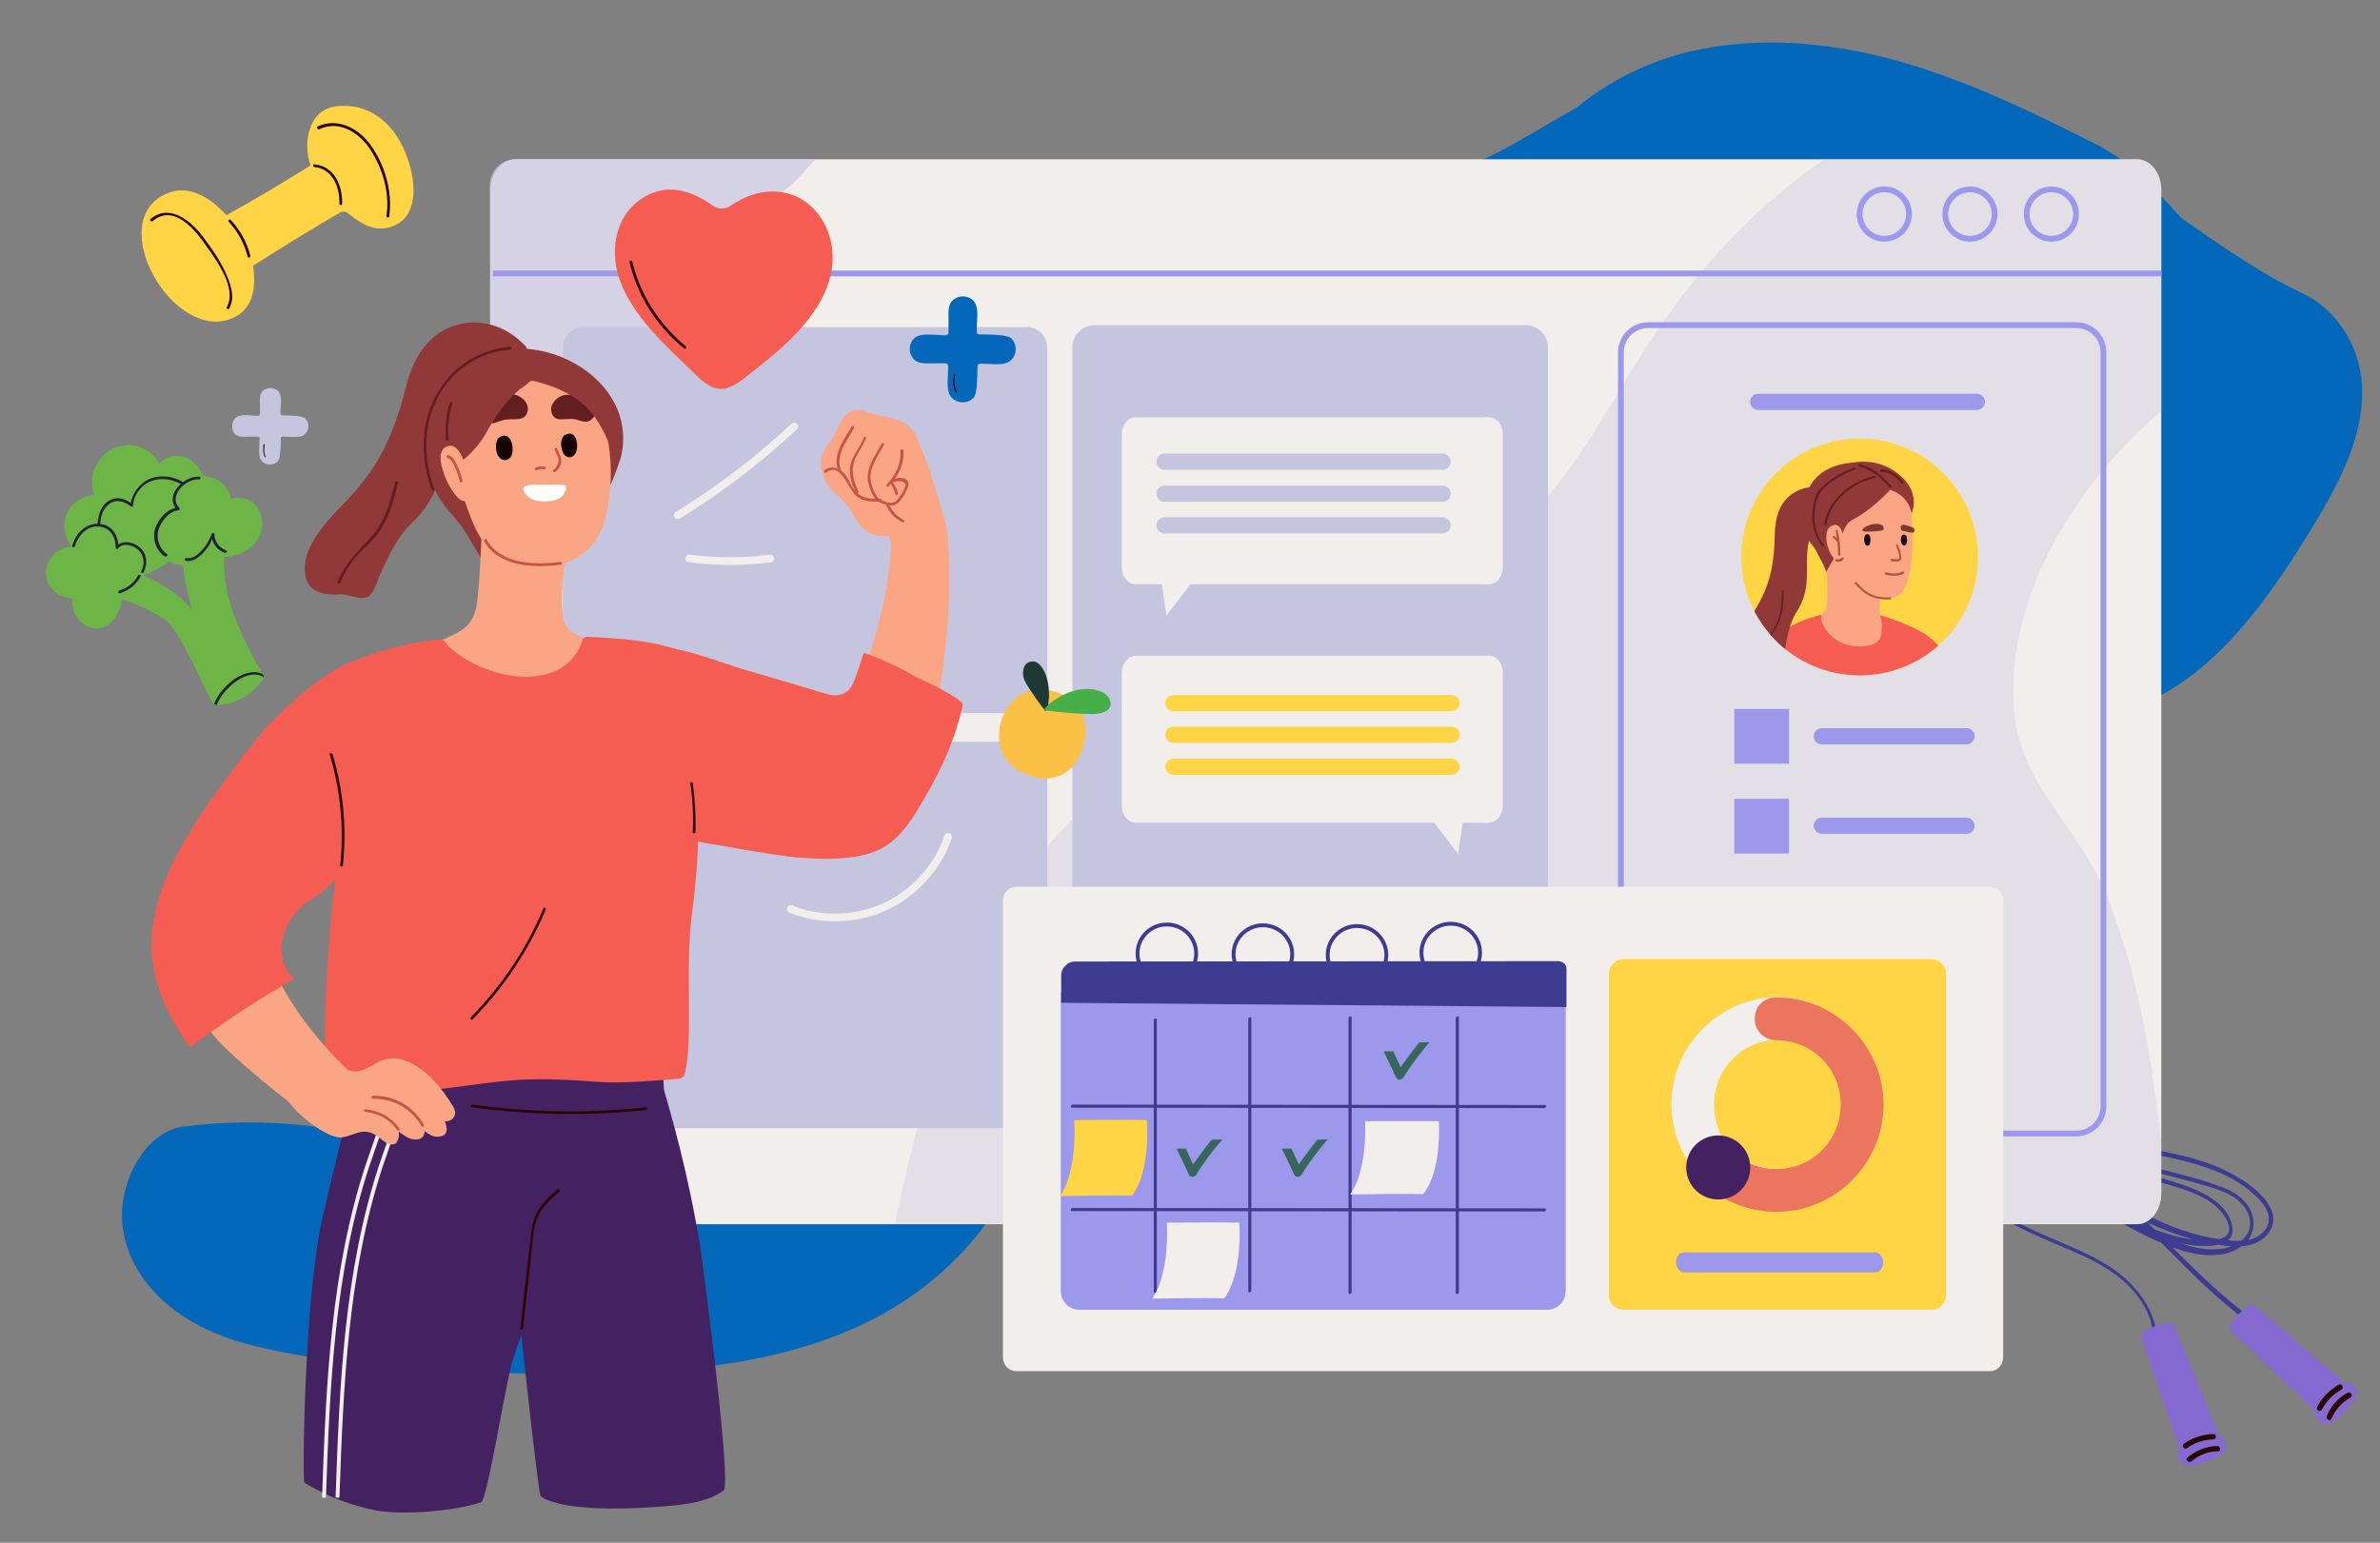 <?xml version="1.0" encoding="utf-8"?>
<!-- Generator: Adobe Illustrator 28.2.0, SVG Export Plug-In . SVG Version: 6.00 Build 0)  -->
<svg version="1.1" id="Layer_2" xmlns="http://www.w3.org/2000/svg" xmlns:xlink="http://www.w3.org/1999/xlink" x="0px" y="0px"
	 viewBox="0 0 617 400" style="enable-background:new 0 0 617 400;" xml:space="preserve">
<rect x="0" y="0" width="617" height="400" fill="#808080" stroke="none"/>
<style type="text/css">
	.st0{fill:none;stroke:#E5F4FF;stroke-width:3;stroke-miterlimit:10;}
	.st1{fill:#3E3C90;}
	.st2{fill:#856BD1;}
	.st3{fill:#2B0808;}
	.st4{fill:#0468BA;}
	.st5{fill:#F2EEEB;}
	.st6{opacity:0.68;}
	.st7{fill:#C6C5E0;}
	.st8{opacity:0.37;fill:#C6C5E0;}
	.st9{fill:none;stroke:#9C98EB;stroke-width:1.5;stroke-miterlimit:10;}
	.st10{fill:#9C98EB;}
	.st11{fill:#6295FF;}
	.st12{fill:#8393AA;}
	.st13{fill:#FFD546;}
	.st14{clip-path:url(#SVGID_00000029732237657375357540000005785843113484250498_);}
	.st15{fill:#F55C52;}
	.st16{fill:#D18F1D;}
	.st17{fill:#913939;}
	.st18{fill:#631F1F;}
	.st19{fill:#FAA684;}
	.st20{fill:#AD553E;}
	.st21{fill:#180921;}
	.st22{fill:#7D382D;}
	.st23{fill:#6DB547;}
	.st24{fill:#212333;}
	.st25{fill:#442161;}
	.st26{fill:none;stroke:#F2EEEB;stroke-miterlimit:10;}
	.st27{fill:#2B0303;}
	.st28{fill:#C45547;}
	.st29{fill:#170301;}
	.st30{fill:#FFFFFF;}
	.st31{fill:none;stroke:#3E3C90;stroke-miterlimit:10;}
	.st32{fill:#EB755E;}
	.st33{fill:#37665C;}
	.st34{fill:none;stroke:#F2EEEB;stroke-width:2;stroke-linecap:round;stroke-linejoin:round;stroke-miterlimit:10;}
	.st35{fill:#E5F4FF;}
	.st36{opacity:0.6;}
	.st37{fill:#005EB8;}
	.st38{fill:none;stroke:#FFFFFF;stroke-width:2;stroke-miterlimit:10;}
	.st39{fill:#38B0F9;}
	.st40{fill:none;stroke:#FFFFFF;stroke-width:2;stroke-linecap:round;stroke-linejoin:round;}
	.st41{fill:#38B0F9;stroke:#FFFFFF;stroke-width:2;stroke-linecap:round;stroke-linejoin:round;}
	.st42{fill:#FFB255;stroke:#FFFFFF;stroke-width:2;stroke-linecap:round;stroke-linejoin:round;}
	.st43{fill:#00CCDC;}
	.st44{fill:#4472C4;}
	.st45{fill:none;stroke:#FFFFFF;stroke-width:3;stroke-miterlimit:10;}
	.st46{fill:none;stroke:#FFB255;stroke-width:1.3;stroke-miterlimit:10;}
	.st47{fill:#FFB255;}
	.st48{fill:#FF978F;}
	.st49{fill:#8080FF;}
	.st50{fill:none;stroke:#1A8FFF;stroke-width:1.3;stroke-miterlimit:10;}
	.st51{fill:#1A8FFF;}
	.st52{fill:none;stroke:#FF8C80;stroke-width:1.3;stroke-miterlimit:10;}
	.st53{fill:#FF8C80;}
	.st54{fill:#C57BFF;}
	.st55{fill:none;stroke:#FFDE55;stroke-width:1.3;stroke-miterlimit:10;}
	.st56{fill:#3BDBA6;}
	.st57{fill:none;stroke:#8080FF;stroke-width:1.3;stroke-linecap:round;stroke-linejoin:round;stroke-miterlimit:10;}
	.st58{fill:none;stroke:#3BDBA6;stroke-width:1.3;stroke-miterlimit:10;}
	.st59{fill:none;stroke:#4472C4;stroke-width:1.3;stroke-miterlimit:10;}
	.st60{fill:#FFDE55;}
	.st61{fill:none;stroke:#C57BFF;stroke-width:1.3;stroke-miterlimit:10;}
	.st62{fill:#FAC146;}
	.st63{fill:#1E3833;}
	.st64{fill:#46AF49;}
</style>
<g>
	<g>
		<path class="st1" d="M559.2,346.8c-0.4-5.9-3.7-11.1-8-15.1c-5.4-4.9-12.3-7.6-19-10.5c-14-5.9-27.1-13.8-38.8-23.6
			c-2.8-2.3-5.6-4.7-8.1-7.3c-1.3-1.3-1.9-3.1-0.6-4.7c1.2-1.3,2.9-1.6,4.6-1.8c6.8-0.4,13.2,2.5,18.8,6c5.9,3.7,11.4,7.9,17.1,11.8
			c6.4,4.4,13,8.7,19.8,12.5c6.1,3.4,12.6,6.6,19.5,8.1c3.5,0.8,15.4,2.7,14.2-4.2c-1-5.9-7.8-9.1-12.8-10.8
			c-6.8-2.4-13.8-3.8-20.8-5.1c-7.2-1.4-14.4-2.5-21.5-4.2c-7-1.7-14.2-3.7-20.3-7.5c-1.6-0.9-3-2.1-4.3-3.3
			c-1.3-1.2-2.6-2.4-3.1-4.1c-1.5-4.6,5.8-2.5,7.9-1.8c7,2.1,13.1,6.6,18.4,11.5c5.5,5.1,10.4,10.7,16,15.7c5.7,5,12,9.2,18.9,12.4
			c5.8,2.7,12.5,5.5,19,4.4c2.8-0.5,5.6-1.9,7.1-4.3c1.4-2.3,1.3-5.1,0.1-7.4c-1.6-3-4.5-4.7-7.5-5.8c-3.4-1.3-6.9-2.3-10.4-3.2
			c-7.2-2-14.6-3.4-22-4.4c-14.8-2-30.7-1.4-44.1-9.1c-1.5-0.9-3.6-1.9-4.2-3.7c-0.8-2.1,0.9-3.1,2.7-3.5c3.3-0.8,6.8-1,10.2-0.6
			c6.9,0.8,13.1,4.1,18.4,8.5c5.5,4.4,10.2,9.8,15.4,14.7c5.2,4.9,11.1,9,17.7,11.8c3.2,1.4,6.6,2.5,10,3.4
			c3.3,0.8,6.8,1.5,10.2,1.6c2.9,0,5.9-0.7,7.9-2.9c2-2.2,2.3-4.9,0.8-7.5c-1.5-2.8-4.3-5-6.8-6.7c-3-1.9-6.2-3.5-9.5-4.6
			c-6.7-2.3-13.6-3.6-20.6-4.3c-7.1-0.7-14.1-0.7-21.2-0.4c-7,0.2-14.2,0.6-21.1-0.6c-3.1-0.5-6.7-1.1-9.3-2.9
			c-1.2-0.8-2.2-2.2-1.4-3.7c0.8-1.4,2.6-2.4,4-3c5.8-2.7,12.8-2.1,18.6,0.5c6.2,2.7,11,7.8,15.6,12.6c2.3,2.5,4.5,4.9,7,7.1
			c1.8,1.6,3.7,3.1,5.4,4.6c7.7,6.9,14.7,14.6,22.2,21.7c3.8,3.5,7.7,6.9,11.8,9.9c0.7,0.5,1.4-0.7,0.7-1.2
			c-9.1-6.5-16.9-14.8-24.8-22.6c-3.2-3.2-6.3-6.4-9.6-9.3c-2-1.7-4.2-3.5-6.1-5.4c-2.4-2.4-4.7-4.9-7-7.4
			c-4.5-4.7-9.5-9.3-15.7-11.8c-5.5-2.2-12-2.6-17.6-0.4c-2.4,0.9-5.8,2.6-6,5.5c-0.2,2.5,2.2,4.1,4.3,5c6.2,2.6,13.2,2.9,19.9,2.9
			c7.1,0,14.3-0.5,21.5-0.3c7.2,0.1,14.4,0.8,21.4,2.5c7,1.6,14.4,4,19.8,8.8c2.4,2.1,5.5,5.3,3.8,8.8c-1.7,3.2-5.4,3.8-8.7,3.6
			c-7.2-0.5-14.6-2.8-21.1-6c-6.7-3.3-12.3-7.9-17.5-13.1c-5-5-9.8-10.2-15.6-14.3c-5.4-3.9-11.6-6.4-18.3-6.8
			c-3.2-0.2-6.5,0.1-9.5,1c-1.2,0.4-2.4,1-2.9,2.3c-0.5,1.2-0.2,2.6,0.5,3.7c0.8,1.3,2.2,2.2,3.5,3.1c1.7,1,3.4,1.9,5.1,2.6
			c3.4,1.5,6.9,2.5,10.5,3.4c7.4,1.7,14.9,2.2,22.5,2.9c7.5,0.7,15,1.8,22.5,3.5c3.7,0.8,7.4,1.8,10.9,2.8c3.7,1.1,7.8,2,10.7,4.5
			c2.3,1.9,3.9,5.3,2.5,8.2c-1.6,3.1-5.2,4.3-8.3,4.4c-3.4,0.2-6.8-0.7-9.9-1.8c-3.6-1.3-7.2-2.9-10.7-4.8
			c-6.8-3.7-12.8-8.4-18.3-13.8c-10.1-9.9-20.1-22.4-35-24.7c-2.2-0.4-5.6-0.4-5.8,2.6c-0.3,3,2.5,5.6,4.6,7.3c5.4,4.5,12.3,7,19,9
			c14.1,4,28.8,5.2,42.9,9.2c5.9,1.7,13.8,3.9,16.3,10.2c1.7,4.4-3.7,4.6-6.6,4.5c-3.4-0.2-6.8-0.9-10-2c-7.1-2.3-13.8-6.1-20.2-10
			c-6.7-4.1-13.3-8.6-19.8-13c-5.4-3.8-10.6-7.9-16.5-10.8c-2.9-1.4-5.9-2.5-9.2-3.1c-2.9-0.5-6.3-0.7-9.1,0.4
			c-2.5,1.1-3.9,4-2.4,6.5c0.7,1.3,2,2.4,3.1,3.3c1.4,1.3,2.9,2.6,4.3,3.9c5.6,4.9,11.6,9.3,17.9,13.3c6.4,4.1,13.1,7.7,20.1,10.8
			c6.9,3.1,14.4,5.6,20.3,10.4c4.7,3.8,8.4,9,8.7,15.1C557.9,347.8,559.2,347.7,559.2,346.8L559.2,346.8z"/>
	</g>
	<path class="st2" d="M577.2,375.4c-0.2-1.5-0.7-3.3-1.7-2.8l-11.7-28.6c-0.3-0.8-1.3-1.3-2.1-0.9c-2,0.3-3.8,0.9-5.5,2l-0.1,0
		c-0.8,0.3-1.3,1.3-0.9,2.1l10,28.8c-0.2,0.1-0.2,0-0.3,0.2c-0.5,0.4-0.7,1.2,0.2,2.4c1,2.1,3.9,1.3,5.5,0.8
		C572.7,378.8,577.4,376.9,577.2,375.4z"/>
	<g>
		<path class="st3" d="M573.8,371.8c-2.8,0.1-5.3,0.9-7.6,2.5c-0.7,0.5,0,1.7,0.7,1.2c2.1-1.5,4.4-2.2,6.9-2.3
			C574.7,373.1,574.7,371.8,573.8,371.8L573.8,371.8z"/>
	</g>
	<g>
		<path class="st3" d="M574.9,374.9c-2.9,0.1-5.6,1.1-7.8,3c-0.7,0.6,0.3,1.5,1,1c1.9-1.6,4.3-2.6,6.8-2.6
			C575.8,376.4,575.8,375,574.9,374.9L574.9,374.9z"/>
	</g>
	<path class="st2" d="M611,360.5c-0.8-1.3-2.2-2.6-2.8-1.7l-23.5-20.1c-0.6-0.6-1.7-0.6-2.2,0.1c-1.6,1.2-2.9,2.6-4,4.3l0,0
		c-0.6,0.6-0.6,1.7,0.1,2.2l22,21c-0.1,0.2-0.2,0.1-0.2,0.3c-0.3,0.7,0,1.5,1.2,2.1c1.8,1.4,4-0.6,5.3-1.9
		C608.4,365.5,611.8,361.6,611,360.5z"/>
	<g>
		<path class="st3" d="M606.3,359c-2.4,1.4-4.3,3.3-5.6,5.8c-0.4,0.8,0.8,1.4,1.2,0.7c1.2-2.2,2.9-4,5.1-5.2
			C607.8,359.8,607.1,358.6,606.3,359L606.3,359z"/>
	</g>
	<g>
		<path class="st3" d="M608.6,361.1c-2.5,1.3-4.4,3.5-5.4,6.1c-0.3,0.8,0.9,1.4,1.2,0.7c1-2.4,2.7-4.3,5-5.6
			C610.1,361.9,609.4,360.7,608.6,361.1L608.6,361.1z"/>
	</g>
</g>
<path class="st4" d="M299.8,152.9c-27,9.4-46.2,37.9-44.7,66.6c1.2,22.3,13.5,43.2,12.4,65.4c-1.2,26.1-21.5,48.4-45.2,59.1
	s-50.6,12.2-76.7,12.2c-22.5-0.1-45.1-1-67.3-4.7c-10.2-1.8-20.6-3.9-29.5-9.4c-9-5.4-16.1-14.3-17.1-24.7
	c-1-10.3,5.5-23.9,15.8-25.3c21.2-2.7,43-0.3,63.1,6.9c14,5.2,27.1,12.4,41,18.2c13.8,5.7,6.1-9.6,20.9-11.7
	c23-3.1,31-5.7,35.2-28.4c1.9-10.5,35.1-18.3,34.1-28.9c-1-10.7-2-21.6,0.5-31.9c2.5-10.4,8.8-20.4,18.6-24.7"/>
<path class="st4" d="M543.9,185.6c-18.4,2.3-37.4-6.9-54.9-1.1c-26,8.6-32.3,43.7-54.4,60c-5.1,3.6-10.6,6.2-16.5,8.2l-140.3-99
	c-2.9-2-4.7-5.1-5-8.6c0-0.1,0-0.1,0-0.1c-0.2-6,3-11.5,6.2-16.5c12.2-19.6,24.5-39.4,36.6-59.1c5.4-8.9,14.1-15,24.3-17.1l0,0
	c11.4-2.4,22.9-3.4,34-6.8c13.6-4.1,25.2-12.5,37.6-19.1c6.4-3.4,13.1-6.4,20.1-8.3c6.6-1.8,13.4-2.5,20.2-2.4
	c6.7,0,13.5,0.8,20.1,1.8c7.2,1,14.6,2.4,21.7,4.4c6.9,1.9,13.8,4.5,20.3,7.9c5.6,2.9,10.7,6.4,16,9.8c10.5,6.9,21.7,14,34.3,16.3
	c0.1,0.1,0.3,0.1,0.5,0.1c10.5,7.2,20.7,14.6,32.1,20c9.8,4.6,15.7,15.2,15.6,25.9c-0.1,12.9-6.8,24.7-13.4,35.6
	C585.8,159.1,568.7,182.4,543.9,185.6z"/>
<path class="st4" d="M577.9,75.1c-21.1,10.2-43.1,19.6-66.5,21.4c-16.4,1.2-32.9-1.3-49.2-3.9c-16.5-2.6-33.1-5.2-49-10.4
	c-9.1-3-18.8-7.8-21.9-16.9c-2.3-6.8,0-14.3,3.5-20.7c8.9-16,25.4-26.9,43.1-31.2c17.7-4.2,36.5-2.5,54.1,2.4
	c17.5,4.9,34.1,12.9,50.4,21.1c9.1,4.6,13.7,9.2,22.8,19.3c4.4,5.1,6.1,13.2,12.5,15.3"/>
<path class="st4" d="M307.8,97.3C311,93,316,79,322.4,80c11,1.8,13.6,30.8,18.1,38.7c5.8,10.4,16.4,17.5,27.7,21.1
	s23.4,3.8,35.3,3.1s24.5-2.3,35,3.3c8.1,4.2,13.5,12.1,18.7,19.6c4.7,7,9.6,14.7,9.5,23.2c-0.1,7.2-3.7,13.8-8.1,19.6
	c-13.5,18-34.3,30.5-56.5,34c-34.9,5.5-81-22.7-114.3-10.9c-21.7,7.7-38,20.8-40.9,65c-0.5,6.1-17-7.4-23-6.4
	c-6,1-12.7-0.6-16.5-5.3c-4.4-5.3-7.9,7.8-4.8,1.5c3.1-6.3-0.2-27.2,6.4-41.5c6-13.1,14.4-26.7,19.1-40.3
	c8.2-24.2,21.4-45.2,37.6-65c6.5-8,15.3-14.1,23.1-21C295.6,112.3,302.1,105.1,307.8,97.3z"/>
<path class="st5" d="M127.1,49.3v260.1c0,4.6,2.9,8,6.3,8H554c3.6,0,6.3-3.7,6.3-8V49.3c0-4.6-2.9-8-6.3-8H133.5
	C130.1,41.3,127.1,45,127.1,49.3z"/>
<g class="st6">
	<g>
		<g>
			<path class="st7" d="M153.2,97.2c3.9-2.4,7.5-5,10.9-8.2c3.1-3,5.7-6.4,7.9-10c4.1-6.7,5.1-14.6,11.8-19
				c4.4-2.9,9.6-3.7,15.3-7.3c6.2-3.9,10.6-9.7,12.2-11.3h-78.3c-3.1,0-6,3.1-6,6.3v75.9C132.4,115.9,145.8,101.8,153.2,97.2z"/>
		</g>
	</g>
</g>
<path class="st8" d="M559.3,288c-2.5-19.4-6.2-39-13.7-57.1c-6.6-15.8-21.3-27.4-23.3-45c-3.3-29.5,15.3-60,38-79.3V49.3
	c0-4.6-2.9-8-6.3-8h-80.9c-20.3,13.6-36.5,32.5-49.3,53.4c-6.8,11.1-12.9,22.3-21.2,32.3c-8.4,10.2-18.1,19.2-28.6,27.3
	c-20.1,15.6-53.5,26.2-74.4,40.5c-20,13.8-37.1,31.5-46.8,53.8c-9.5,22-16,45-20.7,68.6H554c3.6,0,6.3-3.7,6.3-8v-12.7
	C560,293.8,559.6,290.9,559.3,288z"/>
<g>
	<path class="st7" d="M395.5,293.8l-111.7-1.1c-3.2,0-5.8-2.6-5.8-5.8V90.1c0-3.2,2.6-5.8,5.8-5.8h111.7c3.2,0,5.8,2.6,5.8,5.8v198
		C401.3,291.2,398.7,293.8,395.5,293.8z"/>
	<g>
		<g>
			<path class="st9" d="M538.2,84.3H427.3c-3.9,0-7.1,3.1-7.1,7.1v195.4c0,3.9,3.1,7.1,7.1,7.1h110.9c3.9,0,7.1-3.1,7.1-7.1V91.4
				C545.3,87.4,542.2,84.3,538.2,84.3z"/>
		</g>
	</g>
	<g>
		<g>
			<rect x="449.6" y="183.8" class="st10" width="14.2" height="14.2"/>
			<path class="st10" d="M509.8,193h-37.5c-1.1,0-2.1-0.9-2.1-2.1c0-1.1,0.9-2.1,2.1-2.1h37.5c1.1,0,2.1,0.9,2.1,2.1
				C511.9,192,510.9,193,509.8,193z"/>
			<rect x="449.6" y="207.1" class="st10" width="14.2" height="14.2"/>
			<path class="st10" d="M509.8,216.2h-37.5c-1.1,0-2.1-0.9-2.1-2.1c0-1.1,0.9-2.1,2.1-2.1h37.5c1.1,0,2.1,0.9,2.1,2.1
				C511.9,215.3,510.9,216.2,509.8,216.2z"/>
			<rect x="449.6" y="233" class="st11" width="17.1" height="17.1"/>
			<path class="st12" d="M512.5,243.6H475c-1.1,0-2.1-0.9-2.1-2.1s0.9-2.1,2.1-2.1h37.5c1.1,0,2.1,0.9,2.1,2.1
				S513.6,243.6,512.5,243.6z"/>
			<path class="st10" d="M512.5,106.3h-56.7c-1.1,0-2.1-0.9-2.1-2.1s0.9-2.1,2.1-2.1h56.7c1.1,0,2.1,0.9,2.1,2.1
				S513.6,106.3,512.5,106.3z"/>
		</g>
		<path class="st13" d="M482.1,175.1L482.1,175.1c-17,0-30.7-13.8-30.7-30.7l0,0c0-17,13.8-30.7,30.7-30.7l0,0
			c17,0,30.7,13.8,30.7,30.7l0,0C512.8,161.4,499.1,175.1,482.1,175.1z"/>
		<g>
			<defs>
				<path id="SVGID_1_" d="M482.1,175.1L482.1,175.1c-17,0-30.7-13.8-30.7-30.7l0,0c0-17,13.8-30.7,30.7-30.7l0,0
					c17,0,30.7,13.8,30.7,30.7l0,0C512.8,161.4,499.1,175.1,482.1,175.1z"/>
			</defs>
			<clipPath id="SVGID_00000157304439189085969510000006569226381643904935_">
				<use xlink:href="#SVGID_1_"  style="overflow:visible;"/>
			</clipPath>
			<g style="clip-path:url(#SVGID_00000157304439189085969510000006569226381643904935_);">
				<g>
					<path class="st15" d="M510.6,177.3c-0.2-0.5-7.3-10.3-11.7-13c-4.5-2.7-11.4-4.9-13.9-5.5c-2.5-0.5-9.5-1-17.1,1.9
						c-7.7,3-12.5,8.1-11.9,8.8c0.5,0.7,12.2,37.7,13.1,42.5c0.8,4.8,17.3,15,18,14.6c0.7-0.4,24.5-4,28.2-8.4
						c1.8-2.1-8.2-15.8-8.3-19.4C506.6,195.2,512.6,182.3,510.6,177.3z"/>
					<path class="st13" d="M523,196.9c0,0-9.7,9.6-15.8,9.9c-6.1,0.3-6.6-18.6-5.1-21.6c1.5-3,5.8-11.6,5.8-11.6
						S524.7,195.3,523,196.9z"/>
					<g>
						<path class="st16" d="M486.4,194.4c0.3,1.4,0.2,2.9,0.1,4.3c-0.2,1.4-0.4,2.8-0.7,4.2c-0.3,1.2-0.7,2.4-1.4,3.4
							c-0.6,0.8-1.5,1.4-2.3,2c-0.9,0.7-1.9,1.4-2.4,2.5c-0.2,0.3-0.7,0-0.5-0.3c0.5-0.9,1.3-1.5,2-2.2c0.8-0.7,1.7-1.3,2.4-2
							c0.8-0.8,1.2-1.9,1.5-3c0.3-1.3,0.6-2.6,0.8-4c0.2-1.6,0.3-3.2,0.1-4.8C485.7,194.2,486.3,194,486.4,194.4L486.4,194.4z"/>
					</g>
					<g>
						<path class="st16" d="M477.9,198.4c-0.4,1.9-0.8,3.9-1.2,5.8c-0.1,0.4-0.7,0.2-0.6-0.2c0.4-1.9,0.8-3.9,1.2-5.8
							C477.4,197.9,478,198,477.9,198.4L477.9,198.4z"/>
					</g>
					<g>
						<path class="st16" d="M503.9,181.2c0.4,1.3,0.7,2.6,0.9,4c0.2,1.4,0.4,2.9,0.5,4.3c0.2,2.2,0.4,4.4,0.6,6.6
							c0.2,1.8,0.4,3.5,0.5,5.3c0,1.8,0,3.6,0.3,5.4c0,0.2,0.1,0.3,0.1,0.5c0,0.1,0.1,0.3,0.1,0.4c0,0.1,0.1,0.1,0.1,0.2
							c0,0,0,0.1,0.1,0.1c0,0,0.1,0.1,0,0c0,0,0.1,0.1,0.1,0.1c0,0,0,0,0,0c0,0,0,0,0.1,0c0.1,0,0.1,0,0.2,0c0,0,0.1,0,0,0
							c0,0,0.1,0,0.1,0c0,0,0.1,0,0.1,0c0.1,0,0,0,0.1,0c0.3-0.2,0.6-0.4,0.8-0.7c0.2-0.2,0.3-0.4,0.5-0.6c0.2-0.3,0.8,0,0.5,0.3
							c-0.5,0.6-1.1,1.5-1.9,1.6c-0.6,0.1-1-0.3-1.3-0.8c-0.3-0.7-0.4-1.6-0.5-2.4c-0.1-1-0.1-1.9-0.1-2.9c0-0.9,0-1.7-0.1-2.6
							c0-0.8-0.2-1.7-0.3-2.5c-0.3-2.3-0.5-4.6-0.7-6.9c-0.2-2.8-0.5-5.7-1.3-8.4c-0.1-0.3-0.2-0.6-0.3-0.9
							C503.2,181,503.8,180.8,503.9,181.2L503.9,181.2z"/>
					</g>
					<g>
						<path class="st16" d="M508.1,185.5c-0.4,2.9-1.2,5.8-2.2,8.6c-0.1,0.4-0.7,0.2-0.6-0.2c1-2.8,1.8-5.7,2.2-8.6
							C507.6,184.9,508.1,185.1,508.1,185.5L508.1,185.5z"/>
					</g>
					<g>
						<path class="st16" d="M521.2,194.1c-0.8,1.4-2.2,2.5-3.4,3.5c-1.2,1.1-2.5,2.2-3.8,3.2c-1.5,1.1-3,2.4-4.5,3.5
							c-0.7,0.5-1.4,1.1-2.2,1.6c-0.3,0.2-0.6-0.3-0.3-0.5c0.6-0.4,1.2-0.9,1.8-1.3c0.9-0.7,1.7-1.3,2.6-2c1.8-1.4,3.7-2.8,5.4-4.3
							c0.7-0.6,1.5-1.3,2.2-1.9c0.7-0.6,1.3-1.2,1.8-2C520.8,193.5,521.4,193.8,521.2,194.1L521.2,194.1z"/>
					</g>
					<g>
						<path class="st16" d="M506.2,198.1c-0.5,0.9-1.2,1.7-2.1,2.2c-0.9,0.6-1.9,0.9-2.8,1.3c-0.4,0.2-0.7-0.4-0.3-0.5
							c0.9-0.4,1.9-0.8,2.7-1.3c0.8-0.5,1.5-1.2,2-2C505.8,197.5,506.4,197.8,506.2,198.1L506.2,198.1z"/>
					</g>
				</g>
				<g>
					<path class="st17" d="M452.1,170.6c1.1,2,3.7,1.8,5.5,1.2c1.2-0.4,3.6,0.2,4.4-0.8c0.7-0.8,0.8-3.1,1-4.2
						c0.6-2.8,1.2-5.8,2.8-8.2c1.4-2.2,2.2-4.5,2.5-7.1c0.4-3.9-0.3-7.9,0.8-11.8c1.1-4.2,3.9-7.4,7.6-9.6c0.6-0.4,0.5-1.1,0-1.4
						c-0.1-0.1-0.1-0.3-0.3-0.4c-3.6-2.4-8.1-2.8-11.7-0.3c-3.6,2.5-4.5,6.5-4.6,10.6c-0.1,6.9-1,12.4-4.5,18.5
						c-2,3.5-5.7,9-3.6,13.2C452,170.4,452.1,170.5,452.1,170.6z"/>
					<g>
						<path class="st18" d="M462.4,153.2c0,2.8-0.1,5.7-1.3,8.3c-0.5,1.2-1.3,2.2-1.9,3.3c-1,1.6-1.6,3.3-1.8,5.2
							c0,0.3-0.5,0.3-0.4,0c0.4-2.9,1.7-5,3.1-7.4c1.7-2.9,1.8-6.1,1.9-9.4C462,152.9,462.4,152.9,462.4,153.2L462.4,153.2z"/>
					</g>
					<path class="st19" d="M473.5,157.3c-0.1,1.5-1,1.1-1.4,2.4c2.1,0,4.2,0,6.3,0c2.9,0,5.8,0.1,8.8,0c0,0,0.1,0,0.1,0
						c0-2.3-0.2-11.5,0-12l-15.4-3.7C471.9,143.9,474.5,146.4,473.5,157.3z"/>
					<g>
						<g>
							<path class="st19" d="M495.5,132.6c0.1,1.1,1.8,20.3-4.2,22.2c-6,2-12.4-2.9-16.2-12.2c-3.8-9.3,2.1-18.3,5.5-19.1
								C488,121.7,494.5,124.4,495.5,132.6z"/>
							<g>
								<path class="st20" d="M492,141.3c0.3,0.7,0.6,1.4,0.7,2.1c0.1,0.6,0.4,1.3,0,1.8c-0.5,0.6-1.6,0.4-2.3,0.3
									c-0.2,0-0.3-0.1-0.3-0.3c0-0.2,0.1-0.3,0.3-0.3c0.3,0,0.7,0.1,1,0.1c0.3,0,0.7,0,0.9-0.2c0.1-0.1,0.1-0.3,0.1-0.5
									c0-0.3-0.1-0.6-0.2-0.9c-0.2-0.6-0.4-1.2-0.6-1.8c-0.1-0.2,0-0.3,0.1-0.4C491.7,141.1,492,141.2,492,141.3L492,141.3z"/>
							</g>
							<g>
								<path class="st20" d="M489,148.4c1.4,0.3,2.9,0.5,4.2-0.2c0.3-0.2,0.7,0.3,0.3,0.5c-1.4,0.8-3.2,0.6-4.7,0.3
									C488.5,148.9,488.6,148.3,489,148.4L489,148.4z"/>
							</g>
							<g>
								<path class="st20" d="M490,155.4c-1.4,0.1-2.9,0-4.3-0.5c-0.7-0.2-1.4-0.6-2-1c-0.6-0.4-1.2-0.9-1.7-1.4
									c-0.4-0.4-0.7-0.8-1.1-1.1c-0.3-0.3,0.2-0.7,0.4-0.4c0.8,0.8,1.5,1.6,2.4,2.3c1.1,0.8,2.5,1.3,3.8,1.5
									c0.8,0.1,1.6,0.1,2.5,0.1C490.4,154.8,490.4,155.4,490,155.4L490,155.4z"/>
							</g>
							<path class="st21" d="M492.8,139.7c0-0.3,0.1-0.6,0.3-0.9c0.1-0.1,0.3-0.2,0.5-0.2c0.7,0,0.8,0.9,0.8,1.6
								c0,0.4-0.2,1.2-0.7,1.2c-0.1,0-0.3,0-0.4-0.1c-0.4-0.3-0.5-0.8-0.5-1.2C492.8,140.1,492.8,139.9,492.8,139.7z"/>
							<path class="st21" d="M483.3,139.6c0-0.3,0.1-0.7,0.3-0.9c0.1-0.1,0.3-0.2,0.5-0.2c0.8,0,0.8,1,0.8,1.7
								c0,0.4-0.2,1.3-0.7,1.3c-0.1,0-0.3,0-0.4-0.1c-0.4-0.3-0.5-0.8-0.5-1.3C483.3,140,483.3,139.8,483.3,139.6z"/>
							<path class="st22" d="M495.8,138.1c-1,0-1.3-0.3-2.2-0.4c-0.2,0-0.3,0-0.5-0.1c-0.4-0.3-0.5-1-0.2-1.3
								c0.1-0.1,0.2-0.1,0.3-0.2c0.4-0.1,0.9,0,2.2,0.5c0.6,0.2,0.8,0.3,0.9,0.6c0.1,0.2,0.1,0.6-0.1,0.7
								C496.1,138.1,496,138.1,495.8,138.1z"/>
							<path class="st22" d="M487.6,137.6c-0.9,0.1-1.8,0.2-2.2,0.2c-0.8,0-1.2,0.1-2,0c-0.4-0.1-0.6-0.1-0.6-0.3
								c-0.1-0.4,0.9-0.9,1-1c1.6-0.9,3.9-0.9,4.4,0c0.1,0.2,0.2,0.5,0.1,0.8C488,137.5,487.7,137.6,487.6,137.6z"/>
						</g>
						<g>
							<path class="st17" d="M469.7,141.2c1.3,1.5,1.6,2.8,2.7,4.6c0.5,0.8,0.8,2.2,1.1,2.4c0.8-1.7,2.5-3.8,3.3-6.7
								c0,0,0-0.1,0.1-0.1c0.3-1.8,0.8-3.6,1.6-4.9c1.2-2.1,2.2-1.4,6.8-5.1c2.1-1.7,3.7-3.3,4.7-4.4c0.7,0.2,2.2,0.8,3.5,2.1
								c1.5,1.5,1.9,3.2,2.1,4c0.3-0.8,0.7-2.1,0.5-3.6c-0.3-3.9-3.5-6.3-4.6-7.1c-4.1-3-8.8-2.9-10.9-2.5c-1,0.2-9.3,0.1-12.3,8.1
								c-3,7.9,1,12.7,1,12.7"/>
							<g>
								<path class="st18" d="M489.9,126.4c-1.1-1.2-2.3-2.4-3.6-3.4c-1.3-1-2.8-1.6-4.3-2.1c-0.4-0.1-0.2-0.7,0.2-0.6
									c1.6,0.5,3.1,1.1,4.4,2.2c1.3,1,2.5,2.3,3.7,3.5C490.6,126.2,490.2,126.6,489.9,126.4L489.9,126.4z"/>
							</g>
							<g>
								<path class="st18" d="M486.1,123.9c-4.7,1-9.2,4.1-11.4,8.4c-0.6,1.2-1,2.4-1.2,3.8c0,0.2-0.1,0.3-0.3,0.3
									c-0.1,0-0.3-0.1-0.3-0.3c0.3-2.5,1.5-4.8,3.1-6.7c1.6-2,3.7-3.5,6-4.6c1.3-0.6,2.6-1.1,4-1.4
									C486.3,123.2,486.4,123.8,486.1,123.9L486.1,123.9z"/>
							</g>
							<g>
								<path class="st18" d="M480.9,121.8c-1.6,0.5-3.2,1.3-4.7,2.2c-0.7,0.5-1.5,0.9-2.1,1.5c-0.7,0.5-1.4,1.1-1.9,1.8
									c-1.1,1.3-1.5,3-1.7,4.6c-0.2,1.5-0.2,3,0.1,4.5c0.3,1.7,1,3.4,2.2,4.8c0.2,0.3-0.2,0.7-0.4,0.4c-2.1-2.6-2.8-5.9-2.5-9.2
									c0.2-1.7,0.5-3.5,1.4-4.9c0.5-0.8,1.2-1.4,1.9-2c0.7-0.6,1.4-1.1,2.1-1.6c1.7-1.1,3.5-2,5.5-2.7
									C481.1,121.1,481.2,121.7,480.9,121.8L480.9,121.8z"/>
							</g>
							<g>
								<path class="st18" d="M492.9,125.3c-0.7-0.9-1.5-1.7-2.4-2.2c-0.9-0.5-1.9-0.8-2.9-0.8c-0.4,0-0.4-0.6,0-0.6
									c1.1-0.1,2.3,0.3,3.2,0.9c1.1,0.6,1.9,1.5,2.7,2.4C493.7,125.3,493.2,125.6,492.9,125.3L492.9,125.3z"/>
							</g>
						</g>
						<g>
							<path class="st19" d="M478.1,139.8c-0.2-0.4-0.7-5.1-3.5-3.3c-2.8,1.8,0.1,9.7,2.4,8.9C479.2,144.5,478.1,139.8,478.1,139.8z
								"/>
							<g>
								<path class="st20" d="M477.9,145.1c-0.5,0.6-1.3,0.7-2,0.4c-0.1-0.1-0.2-0.3-0.1-0.4c0.1-0.1,0.3-0.2,0.4-0.1c0,0,0.1,0,0,0
									c0,0,0,0,0,0c0,0,0.1,0,0.1,0c0,0,0.1,0,0.1,0c0.1,0,0,0,0,0c0,0,0,0,0,0c0.1,0,0.1,0,0.2,0c0,0,0,0,0.1,0c0,0,0,0,0,0
									c0,0,0,0,0,0c0,0,0.1,0,0.1,0c0.1,0,0.1,0,0.2-0.1c0,0,0.1,0,0,0c0,0,0,0,0,0c0,0,0.1,0,0.1,0c0,0,0.1,0,0.1-0.1
									c0,0,0,0,0,0c-0.1,0,0,0,0,0c0.1,0,0.1-0.1,0.2-0.2c0.1-0.1,0.3-0.1,0.4,0C478,144.8,478,145,477.9,145.1L477.9,145.1z"/>
							</g>
							<g>
								<g>
									<path class="st20" d="M476.4,137.6c0.5,2,0.7,4.1,0.7,6.2c0,0.4-0.6,0.4-0.6,0c0-2-0.2-4.1-0.6-6.1
										C475.7,137.4,476.3,137.2,476.4,137.6L476.4,137.6z"/>
								</g>
								<g>
									<path class="st20" d="M476.3,140.5c-0.3-0.4-0.7-0.8-1.1-1.1c-0.1-0.1-0.1-0.3,0-0.4c0.1-0.1,0.3-0.1,0.4,0
										c0.4,0.3,0.8,0.7,1.1,1.1c0.1,0.1,0.1,0.1,0.1,0.2c0,0.1,0,0.2-0.1,0.2C476.6,140.6,476.4,140.6,476.3,140.5L476.3,140.5z"
										/>
								</g>
							</g>
						</g>
					</g>
				</g>
			</g>
		</g>
	</g>
	<g>
		<g>
			<path class="st5" d="M386,108.2h-91.6c-2,0-3.6,2-3.6,4.4v34.5c0,2.4,1.6,4.4,3.6,4.4h6.8c0.5,3.6,1.2,8.1,1.2,8.1l6.2-8.1H386
				c2,0,3.6-2,3.6-4.4v-34.5C389.6,110.1,388,108.2,386,108.2z"/>
		</g>
		<g>
			<path class="st5" d="M294.5,170H386c2,0,3.6,2,3.6,4.4v34.5c0,2.4-1.6,4.4-3.6,4.4h-6.8c-0.5,3.6-1.2,8.1-1.2,8.1l-6.2-8.1h-77.4
				c-2,0-3.6-2-3.6-4.4v-34.5C290.9,172,292.5,170,294.5,170z"/>
		</g>
	</g>
	<path class="st7" d="M266.2,184.9h-115c-2.9,0-5.3-2.4-5.3-5.3V90.1c0-2.9,2.4-5.3,5.3-5.3h115c2.9,0,5.3,2.4,5.3,5.3v89.6
		C271.5,182.5,269.2,184.9,266.2,184.9z"/>
	<path class="st7" d="M266.1,292.5H154.8c-2.9,0-5.3-2.4-5.3-5.3v-89.6c0-2.9,2.4-5.3,5.3-5.3h111.4c2.9,0,5.3,2.4,5.3,5.3v89.6
		C271.4,290.1,269,292.5,266.1,292.5z"/>
</g>
<line class="st9" x1="127.8" y1="70.9" x2="560.3" y2="70.9"/>
<circle class="st9" cx="488.5" cy="55.5" r="6.4"/>
<circle class="st9" cx="510.7" cy="55.5" r="6.4"/>
<circle class="st9" cx="531.8" cy="55.5" r="6.4"/>
<g>
	<path class="st5" d="M260,233.5v118.4c0,2.1,1.6,3.6,3.4,3.6h252.5c2,0,3.4-1.7,3.4-3.6V233.5c0-2.1-1.6-3.6-3.4-3.6H263.4
		C261.5,229.9,260,231.5,260,233.5z"/>
	<path class="st13" d="M500.7,339.6h-79.8c-2.1,0-3.8-1.7-3.8-3.8v-83.3c0-2.1,1.7-3.8,3.8-3.8h79.8c2.1,0,3.8,1.7,3.8,3.8v83.3
		C504.5,338,502.8,339.6,500.7,339.6z"/>
</g>
<g>
	<g>
		<path class="st23" d="M68.2,176.1c-0.3,0.5-0.7,1-1.1,1.4c-2.2,2.7-5.3,4.4-8.7,5.1c-0.7,0.1-1.4,0.2-2.2,0.3c0,0-0.1,0-0.1,0
			c-0.2,0-0.5-0.1-0.7-0.2c-0.1-0.1-0.3-0.2-0.3-0.4c-5.1-10.1-9.1-19.7-12.8-22c-2.7-1.7-5.7-3.1-8.7-4.2c-0.7-0.3-1.4-0.5-2-0.7
			c0,1.3-0.5,2.4-1.1,3.6c-1.2,2.3-3,4-5.7,3.9c-2.6-0.1-4.7-1.9-5.6-4.3c-0.4-1-0.5-2.2-0.4-3.4c-3.6-0.4-6.9-2.7-6.9-6.8
			c0-2.6,1.8-5,4.1-6.1c1.7-0.7,3.5-0.8,5.2-0.3c0.4-1.4,1.2-2.6,2.3-3.5c2-1.5,4.8-1.6,7-0.6c2.4,1.1,4.1,3.3,4.1,6
			c0,1.6-0.7,2.9-1.7,4c6.4,1.6,12.3,5,16.8,10c-1-3.6-1.9-7.3-2.2-11c0-0.1,0-0.3,0-0.4c-4.2,0.2-7.8-3.6-7.2-7.9
			c0.3-2.7,2-4.8,4.2-5.9c-1-4.5,2.8-9.1,7.6-9.3c2.5-0.1,5.1,1,6.6,3.1c0.6,0.9,1,1.9,1.2,2.9c1.4-0.5,3.1-0.4,4.5,0.2
			c2.3,1.1,3.6,3.7,3.6,6.2c0,2.6-1.5,5.1-3.6,6.6c-1.8,1.3-4,1.9-6.3,1.9c-0.2,4.3,0.4,9.6,2.9,16.1c2.4,6.2,5.8,12.2,7,14.3
			c0,0.1,0.1,0.1,0.1,0.2c0.1,0.2,0.2,0.5,0.1,0.7C68.4,175.8,68.3,175.9,68.2,176.1z"/>
		<path class="st23" d="M50.1,119.8c-2.2-1.9-5.1-2.2-7.6-0.6c-0.4,0.3-0.9,0.6-1.3,1c-1.1-2.2-3.1-3.9-5.6-4.5
			c-5.1-1.3-10.3,2-11.5,7.1c-0.4,1.8-0.3,3.7,0.3,5.5c-4.3,0.3-8,3.9-7.7,8.6c0.1,2.6,1.6,5,3.7,6.6c1.8,1.4,4.6,2.7,6.9,1.7
			c0.8,1.8,2.4,3.1,4.4,3.8c2.5,0.8,5.1,0.4,7.4-0.6c2.7-1.2,5.2-3.2,7.1-5.4c1.7-1.9,2.8-4.3,2.8-6.9c0.8,0.1,1.6-0.4,2-1.2
			c0.2-0.5,0.2-1.1,0-1.6c1.4-1.8,2.3-3.9,2.4-6.3C53.3,124.3,52.2,121.6,50.1,119.8z"/>
		<path class="st24" d="M43.3,143.7c-2-1.5-2.9-3.9-2.2-6.4c0.7-2.2,2.8-4.8,5.2-5c0.3,0,0.4-0.4,0.2-0.6c-3-3.1,1.7-7.7,5.1-7.4
			c0.4,0,0.6-0.6,0.1-0.7c-3.9-0.3-8.8,4.5-6.2,8.1c-2.4,0.5-4.4,2.9-5.2,5.1c-0.9,2.7,0,5.7,2.3,7.4
			C43.2,144.5,43.6,144,43.3,143.7z"/>
		<path class="st24" d="M36.2,141.9c-1.4-1.2-3.9-1.9-5.5-0.7c-0.3-2.9-2-5.3-5.2-5.4c-3.4-0.1-5.9,2.6-6.8,5.7
			c-0.1,0.4,0.6,0.6,0.7,0.1c0.8-2.6,2.9-5.1,5.8-5.1c3.2,0,4.8,2.5,4.8,5.5c0,0.3,0.4,0.5,0.6,0.2c1.3-1.7,4.1-0.8,5.4,0.5
			c1.4,1.5,1.6,3.7,0.6,5.4c-0.2,0.4,0.4,0.7,0.6,0.3C38.4,146.2,38.1,143.5,36.2,141.9z"/>
		<path class="st24" d="M58.6,142.7c-1.8-0.7-3-2.3-3-4.2c0-0.4-0.6-0.4-0.7-0.1c-0.6,1.6-1.4,3.1-2.6,4.3c-1,1.1-2.4,2.3-4,2
			c-0.4-0.1-0.6,0.6-0.1,0.7c1.6,0.3,2.9-0.6,4-1.6c1.2-1.1,2.2-2.5,2.8-4c0.4,1.6,1.6,2.9,3.2,3.5C58.7,143.5,59,142.9,58.6,142.7z
			"/>
		<path class="st24" d="M35.8,149.2c-1.1,2-2.8,3.3-4.9,3.9c-0.4,0.1-0.2,0.8,0.2,0.7c2.3-0.7,4.2-2.2,5.3-4.3
			C36.7,149.1,36,148.8,35.8,149.2z"/>
		<path class="st24" d="M68.4,175.6c-2.4-1.6-5.7-0.2-7.8,1.5c-1.7,1.4-3.6,3.4-4.4,5.7c-0.2,0-0.5-0.1-0.7-0.2
			c0.8-2.4,2.8-4.6,4.7-6.1c2.1-1.7,5.3-2.9,7.8-1.8c0,0.1,0.1,0.1,0.1,0.2C68.4,175.1,68.4,175.4,68.4,175.6z"/>
		<path class="st24" d="M47.3,124.9c-2.6-1.5-6-1.9-8.8-0.6c-2.4,1.2-4.1,3.5-4.6,6.1c-1.7-1.2-3.7-1.7-5.6-0.6
			c-2.1,1.2-2.8,3.6-3,5.9c0,0.5,0.7,0.4,0.7,0c0.1-1.9,0.7-3.9,2.4-5.1c1.9-1.3,3.9-0.6,5.5,0.7c0.3,0.2,0.6,0,0.6-0.3
			c0.2-2.8,2.1-5.3,4.8-6.3c2.5-0.9,5.3-0.5,7.6,0.8C47.3,125.7,47.7,125.1,47.3,124.9z"/>
	</g>
	<g>
		<g>
			<path class="st17" d="M79.3,149.9c1,3.8,5.3,4.5,8.7,4.2c2.1-0.2,5.8,1.8,7.6,0.5c1.5-1.1,2.5-4.9,3.3-6.5
				c2.1-4.5,4.3-9.1,7.9-12.5c3.2-3.1,5.4-6.5,6.9-10.7c2.3-6.3,2.7-13.3,6-19.2c3.5-6.4,9.4-10.7,16.3-12.9
				c1.1-0.3,1.2-1.6,0.6-2.3c0-0.2-0.1-0.5-0.3-0.7c-5-5.4-12.3-7.8-19.3-5.1c-6.9,2.7-10.1,9-11.8,15.8
				c-2.9,11.3-6.6,20.1-14.8,28.7c-4.7,5-13,12.7-11.1,20.5C79.2,149.7,79.3,149.8,79.3,149.9z"/>
			<path class="st17" d="M112.5,126.2c1.3,3.9,4.4,6.7,6.8,9.8c2.4,3.2,4,6.8,6.3,10c0.4,0.5,1,0.5,1.6,0.2
				c5.4-2.9,7.9-9.2,13.9-11.8c5.4-2.4,17.3-7.5,16.6-8c0.5,0.3,3-6.9,3.2-7.6c5.4-21.4-23.8-36-40-24.3c-5,3.6-7.8,10.3-8.8,17.2
				C111.3,116.3,111,121.7,112.5,126.2z"/>
			<path class="st19" d="M109.7,172.8c1.3,3.5,4.5,5.9,7.6,7.7c15.4,8.6,34.8,2.9,43.9-11.9c0.1-0.2,0.1-0.4,0-0.6
				c0.1-0.4-0.1-0.8-0.6-0.9c-2.8-0.3-5.6-0.8-8.4-1.6c-3.5-1-5.8-1.8-6.3-6.1c-0.5-4.8,0.1-10,0.7-14.8c0.3,0,0.6-0.2,0.6-0.6
				c0.5-6.1-6.5-8.8-11-10.7c-2.4-1-5.5-2.7-8.1-1.5c-2.4,1.1-2.2,3.4-2.7,5.6c0,0.1,0,0.2,0,0.2c-0.3,0.1-0.5,0.3-0.5,0.6
				c-0.3,5.6-0.5,11.3-1.1,17c-0.3,2.7-0.9,5.4-3,7.3c-2,1.8-4.9,2.8-7.4,4C110.4,168.1,108.3,169.1,109.7,172.8z"/>
			<path class="st19" d="M191.3,205.1c4.5,3,10.3,4.6,15.5,5.7c5.7,1.3,12.5,3.7,18.3,2.7c6.7-1.1,9.9-14.4,6.3-19.3
				c-6.7-9.3-21.7-12.9-31.9-15.9c-0.1,0-0.1,0-0.2,0c-0.8-0.4-1.7-0.4-2.3,0.6C194,184.4,183.7,200.1,191.3,205.1z"/>
			<path class="st19" d="M138.5,347.7c0.5,11.5,2.8,27.6,4.8,39c0.2,1.2,26-0.6,37.6-0.6c1.4,0,2-1.2,1.9-2.3
				c0.1-0.2,0.1-0.4,0.1-0.6c0.3-16.9-0.6-27.3-1.6-37.6c-0.2-1.5,0.6-5.7-0.5-5.3c-0.2-0.1-0.5-0.2-0.7-0.2
				c-13.1-0.4-26.2-0.1-38.7,4.4c-0.7,0.2-1.1,0.7-1.2,1.3C139.2,345.9,138.4,346.6,138.5,347.7z"/>
			<path class="st19" d="M82.6,382.6c0,0.8,0.6,1.8,1.4,1.9c12.7,2.2,25.4,3.2,38.2,3c1.3,0,2-1.1,1.9-2.1c0.1-0.1,0.1-0.3,0.2-0.5
				c2.1-10.1,3.8-23.5,5-33.7c1.1-1,1.1-3-0.6-3.3c-12.4-2.4-25.5-2.3-38-4.3c-0.7-0.1-1.3,0.1-1.7,0.5c-1-0.7-2.5-0.5-2.8,1
				C84,356.5,82.8,371.1,82.6,382.6z"/>
			<path class="st25" d="M97.4,391.6c7.1,1.3,20.5,0.2,27.3-2.1c1.5-0.5,5.6-25.8,7.6-34.6c0.9-3.7,2.4-7.2,2.7-8.5
				c0-0.1,0.2-0.1,0.2,0c0.4,4,4,37.5,4.9,41.4c0.1,0.3,4.8,4.7,30.3,2.9c5.3-0.4,12.9-0.9,17.2-4.3c2.1-1.7-5.3-58.4-6.2-64
				c-2.2-13.2-5.3-26.3-9.1-39.2c-0.1-0.4-0.2-0.7-0.2-1.1c-0.2-3.7-0.4-7.5-0.6-11.2c0-0.5-0.3-0.8-0.6-1c-0.2-0.2-0.5-0.3-0.9-0.3
				c-3.2,0.2-5.8-2.5-9-2.8c-3.1-0.3-6.3,0.5-9.4,0.5c-7.7-0.1-15.1-0.6-22.8,0.2c-10.7,1.1-24.8,1.7-33.6,8.2c-0.9-0.6-2.7,0-2,1.8
				c-0.2,2.8-0.1,5.9-0.6,8.7c-0.3,1.4-0.9,2.8-1.3,4.1c-0.9,3-1.9,1.5-2.7,4.5c-2.2,8.9-3.8,15.7-5.2,21.9
				c-4.6,21.4-5,67.4-4.5,67.7C81.3,385.9,88.2,389.8,97.4,391.6z"/>
			<path class="st26" d="M105.3,275.1c0.1,9.4-3.6,18.4-6.6,27.3c-9,27.5-10.2,56.9-11.2,85.9"/>
			<path class="st26" d="M101.8,275.1c0.1,9.4-3.6,18.4-6.6,27.3c-9,27.5-10.2,56.9-11.2,85.9"/>
			<path class="st19" d="M219.3,186.3c6.1-15.6,11.6-31,11.8-47.6c0-0.4,0.3-0.8,0.7-0.9c4.9-1.2,8.8-1.3,13.7,0.4
				c1.6,15.3-0.1,31.4-2.9,46.5c-1.6,8.6-6,28.2-17.4,29c-1.1,0.1-7.5-2.3-9.4-7.5C213.3,199.2,216.8,192.5,219.3,186.3z"/>
			<path class="st15" d="M175,211.6c0,1.1-0.3,2.6,0.5,3.5c2.6,3.2,8.9,3.7,11.2,4.1c2.7,0.4,23.8,4.7,26.1,2.6
				c1.2-1.1,1.6-3.6,2.1-5c0.8-2.3,1.5-4.7,2.1-7.1c1.3-5,2.1-10.2,2.6-15.4c0.7-5.9,0.3-12.3-0.1-12.5c-1.2-0.9-24.9-7.7-27.3-8.4
				c-5-1.6-12-4.2-17.4-5.2c-0.5-0.1,1.2,2.1,1.2,2.5c-2.8,3.8-3.2,9.6-3.3,14.2c-0.1,6.1,0.8,12.1,1.5,18.1
				C174.5,205.8,174.8,208.7,175,211.6z"/>
			<path class="st19" d="M121.7,133.3c2.9,7.8,7.1,13.7,16.2,14c9.3,0.2,16.8-3.8,19.1-13.2c2.3-9.5,1.7-20.4-2.2-29.5
				c-4.9-11.3-16.7-13.3-27.7-9.6c-4.6,1.5-7.4,4.8-9,8.9C114.4,113.5,118.3,124.1,121.7,133.3z"/>
			<path class="st15" d="M79.4,181.5c-0.1,0.1-0.2,0.3-0.1,0.5c1.8,10.3,4.6,20.3,8.4,30c0.5,12.6-1,14.8-2,27.3
				c-0.5,6.5-1,13-1.3,19.5c-0.1,3.4-0.2,6.7-0.2,10.1c0,2.5-0.3,5.4,0.4,7.9c1,3.9,9.1,5.3,12.4,5.8c6.2,0.8,12.4,0.3,18.6-0.4
				c6.3-0.8,12.5-1.8,18.8-2.2c6.9-0.4,13.8,0,20.7,0.5c6.3,0.5,17.1-0.5,20.9-0.8c0.7-0.1,1.3-0.5,1.5-1.2c2.3-8.5,0-27.6,1.9-41.7
				c1.8-14.1,2.2-23.3,0.5-37.4c2.2-9.5,3.2-16,4.3-25.7c0.1-0.5-0.3-0.7-0.7-0.6c0.3-0.3,0.4-0.8,0-1.1c-9.5-5.7-20.6-6.4-31.4-6.9
				c-0.2,0-0.4,0.1-0.5,0.2c-0.2,0.1-0.4,0.2-0.5,0.4c-2.9,9.5-12.6,11-21.1,9c-4.9-1.2-9.7-3.5-13.5-6.9c-1.2-1.1-1-2.1-2.7-2
				c-2,0.1-4.6,0.6-6.6,1c-4,0.7-8,1.8-11.9,3.2c-6.2,2.1-12,5.5-16.2,10.6C78.8,180.9,79,181.4,79.4,181.5z"/>
			<path class="st19" d="M45.3,249.1c2.2,7.1,7,16.6,12.2,21.7c3.9,3.9,12.1,11,18.4,15.6c3.9,2.9,7.1,4.8,8,4.5
				c2.9-1.2,6.7-6.2,8.3-8.9c0.1-0.1,0.1-0.2,0.1-0.3c0.7-0.4,1-1.3,0.3-2c-8.3-7.5-15.6-16.3-20.7-26.3c-3.6-6.9-4.2-13.1,0.4-19.6
				c2.3-3.2,5-6.1,7.3-9.4c0.6-0.2,1-0.8,0.9-1.4c0.1-0.7-0.3-1.2-0.9-1.4c-4.7-5-9.2-10.1-13.5-15.4c-0.4-0.4-0.8-0.5-1.2-0.4
				c0-1-1.7-1.7-2.5-0.6c-5.8,8.2-9.9,15.4-13.9,24.7C45.7,236,43.3,242.4,45.3,249.1z"/>
			<path class="st15" d="M55.2,207.3c-0.1-0.2,0-0.5,0.1-0.7c1-1.7,10.7-14.8,13.9-18.2c6.8-7,13.9-13.3,22-17
				c0.5-0.2,0.7,1.7,0.8,2.1c0.6,11.8,3.4,39.1,3,39.1c-2.1,4.2-2.5,9.5-5.6,13c-4.8,5.4-10,8.6-10.4,8.5
				C67.8,231.8,58.5,218.3,55.2,207.3z"/>
			<g>
				<path class="st27" d="M145.1,308.9c-2.1,1.7-4.2,3.7-5.5,6.2c-1.5,3.1-1.5,6.9-1.9,10.3c-0.7,6.3-1.4,12.7-2.1,19
					c-0.1,0.5-0.8,0.5-0.7,0c0.8-7.3,1.6-14.6,2.5-21.9c0.3-2.7,0.4-5.4,1.7-7.9c1.3-2.6,3.4-4.5,5.6-6.3
					C144.9,308.1,145.4,308.6,145.1,308.9L145.1,308.9z"/>
			</g>
			<path class="st19" d="M74.7,285.5c3.3,4.6,10.9,9.9,14,9.4c3-0.5,5.4-2.6,8.5-0.7c1.4,0.8,2.4,2.1,4,2.5c0.5,0.1,1.2,0,1.5-0.4
				c0.7-0.9,0.8-1.9,0.7-2.9c1.2,0.9,2.4,1.8,3.7,2c2.1,0.3,2.9-0.7,3-2.1c0.9,0.7,1.9,1.3,2.9,1.4c3.1,0.2,3.2-1.8,2.3-4
				c1.2,0.1,2.4-0.4,2.7-2c0-0.3,0-0.5-0.1-0.7c0-0.2-0.1-0.5-0.2-0.7c-2.8-4.8-7.1-10.3-12.6-12.3c-1.9-0.7-3.8-0.7-5.7-0.2
				c-2.8,0.7-6.6,5.3-11,1.5C87.5,275.5,70.4,279.6,74.7,285.5z"/>
			<g>
				<path class="st28" d="M96.7,284.1c5.5-0.1,10.4,2.7,13.2,7.5c0.2,0.4-0.4,0.8-0.6,0.4c-2.6-4.5-7.3-7.2-12.5-7.1
					C96.2,284.9,96.2,284.1,96.7,284.1L96.7,284.1z"/>
			</g>
			<g>
				<path class="st28" d="M94.7,287.6c3.6,0.3,6.8,2.1,8.9,5c0.3,0.4-0.4,0.7-0.6,0.4c-1.9-2.7-4.9-4.4-8.2-4.7
					C94.2,288.3,94.2,287.6,94.7,287.6L94.7,287.6z"/>
			</g>
			<g>
				<path class="st27" d="M167.5,287.8c-15,1.6-30.1,1.3-45.1-0.7c-0.5-0.1-0.3-0.8,0.2-0.7c14.9,2.1,30,2.3,44.9,0.7
					C167.9,287,167.9,287.7,167.5,287.8L167.5,287.8z"/>
			</g>
			<g>
				<path class="st27" d="M179.6,203.1c0.6,4.2,0.8,8.4,0.7,12.6c0,0.5-0.8,0.5-0.7,0c0.2-4.1,0-8.3-0.6-12.4
					C178.8,202.8,179.5,202.6,179.6,203.1L179.6,203.1z"/>
			</g>
			<g>
				<path class="st27" d="M141.5,235.8c-4.5,10.6-10.9,20.3-19,28.5c-0.3,0.3-0.8-0.2-0.5-0.5c8-8.1,14.4-17.6,18.8-28.1
					C140.9,235.1,141.6,235.3,141.5,235.8L141.5,235.8z"/>
			</g>
			<g>
				<path class="st28" d="M221.6,187.1c2.7,2.6,4.5,5.8,5.2,9.4c0.1,0.5-0.6,0.7-0.7,0.2c-0.7-3.5-2.4-6.6-5-9.1
					C220.7,187.3,221.3,186.8,221.6,187.1L221.6,187.1z"/>
			</g>
			<path class="st19" d="M213.3,122.4c0,1.1,0.4,2.2,1.1,3.2c1.9,2.7,4.7,4,6.3,7.1c2,3.9,4.5,6.6,8.6,6.2c2.7-0.2,1.6,4.9,1.2,9.4
				c-0.1,1,11.7-1.5,14.8-2.4c0.4-0.1,0.7-0.5,0.7-0.9c-0.1-2-0.3-7.8-1.2-10.8c-1.1-3.7-2.3-7.3-3.4-11c-1.1-3.4-2.5-6.9-3.9-10.1
				c-2.2-5-7.9-4.6-12.4-6.2c-2.5-0.9-4.4-1-6.3,1.2c-1.2,1.5-1.8,3.5-2.8,5.1c-0.9,1.5-2.1,2.8-2.7,4.5
				C212.5,119.6,212.7,121.2,213.3,122.4z"/>
			<g>
				<path class="st28" d="M213.8,121.9c1.8-1.4,3.8-0.5,5.2,1c1.2,1.4,1.6,3.3,2.9,4.6c1.7,1.8,4,1.9,6.3,1.8c0.5,0,0.5,0.7,0,0.7
					c-2.2,0.1-4.5,0.1-6.2-1.4c-2.2-1.8-4-9-7.8-6.1C213.8,122.8,213.4,122.2,213.8,121.9L213.8,121.9z"/>
			</g>
			<g>
				<path class="st28" d="M221.4,111c-1.8,3.1-4.9,7.2-3.4,10.8c0.2,0.4-0.4,0.8-0.6,0.4c-1.8-4.1,1.3-8.1,3.4-11.6
					C221,110.2,221.6,110.6,221.4,111L221.4,111z"/>
			</g>
			<g>
				<path class="st28" d="M234.2,116.8c0.3,3.6-1.4,6.7-3.8,9.3c-0.3,0.3-0.8-0.2-0.5-0.5c2.3-2.5,3.8-5.4,3.5-8.8
					C233.4,116.4,234.2,116.4,234.2,116.8L234.2,116.8z"/>
			</g>
			<g>
				<path class="st28" d="M231.6,125.3c0.6,0.8,1,1.7,1.2,2.6c0.1,0.5-0.6,0.7-0.7,0.2c-0.2-0.9-0.6-1.7-1.1-2.5
					C230.7,125.3,231.3,124.9,231.6,125.3L231.6,125.3z"/>
			</g>
			<g>
				<path class="st28" d="M231.1,124.4c1.1-0.5,3.6-1,4.3,0.5c0.4,0.9-0.3,2.1-0.7,2.9c-0.6,1-1.4,2.5-2.5,3
					c-1.6,0.8-3.8-0.3-5.2-1.2c-0.4-0.3,0-0.9,0.4-0.6c1.1,0.7,3,1.8,4.4,1.2c0.7-0.3,1.2-1.1,1.6-1.7c0.5-0.6,0.9-1.4,1.2-2.1
					c0.6-1.9-1.9-1.9-3.1-1.3C231,125.2,230.6,124.6,231.1,124.4L231.1,124.4z"/>
			</g>
			<g>
				<path class="st28" d="M229.1,115.4c-1,1.9-2.4,4-3.1,6.1c-0.9,2.7,0.1,5.2,1.5,7.5c0.2,0.4-0.4,0.8-0.6,0.4
					c-1.2-2-2.2-4.2-1.9-6.6c0.3-2.7,2.3-5.4,3.6-7.8C228.7,114.6,229.3,115,229.1,115.4L229.1,115.4z"/>
			</g>
			<g>
				<path class="st28" d="M224.5,113.6c-0.6,1.7-1.7,3.1-2.5,4.7c-1.6,3.1-0.9,6,0.5,9.1c0.2,0.4-0.4,0.8-0.6,0.4
					c-1-2.1-1.9-4.4-1.5-6.8c0.4-2.8,2.6-4.9,3.5-7.5C223.9,113,224.6,113.2,224.5,113.6L224.5,113.6z"/>
			</g>
			<g>
				<path class="st28" d="M230.5,130.8c0.8,1.8,2.1,3.2,3.8,4c0.4,0.2,0.1,0.8-0.4,0.6c-1.8-0.9-3.3-2.4-4.1-4.3
					C229.7,130.7,230.3,130.3,230.5,130.8L230.5,130.8z"/>
			</g>
			<path class="st18" d="M124.7,107.5c0.4,1.6,1.9,2.5,3.4,2.2c1-0.3,2-0.8,3-0.9c0.8-0.1,1.6-0.1,2.5-0.1c1.2,0,2.4-0.2,3-1.5
				c1.1-2.6-1.6-4.8-3.8-5c-1.7-0.1-3.4,0.4-4.9,1.3c-1.1,0.6-2.4,1.3-2.9,2.6C124.7,106.4,124.6,106.9,124.7,107.5z"/>
			<path class="st18" d="M154.1,105.6c-0.6-1.1-1.9-1.7-2.9-2.3c-1.4-0.7-3.1-1.1-4.7-0.9c-2.1,0.3-4.5,2.7-3.3,5.1
				c0.6,1.2,1.7,1.3,2.9,1.2c0.8,0,1.5-0.1,2.3-0.1c1,0.1,1.9,0.5,2.9,0.7c1.4,0.3,2.8-0.8,3.1-2.3
				C154.4,106.5,154.3,106.1,154.1,105.6z"/>
			<g>
				<path class="st28" d="M126.2,139.9c3.5,6.5,12.7,6.6,19.1,5.8c0.5-0.1,0.5,0.7,0,0.7c-6.7,0.9-16.1,0.6-19.8-6.1
					C125.4,139.8,126,139.5,126.2,139.9L126.2,139.9z"/>
			</g>
			<g>
				<path class="st27" d="M86.2,195.5c2.8,9.3,3.7,19.1,2.7,28.8c0,0.5-0.8,0.5-0.7,0c1-9.6,0.1-19.3-2.7-28.6
					C85.3,195.3,86,195.1,86.2,195.5L86.2,195.5z"/>
			</g>
			<path class="st17" d="M112.8,113.9c0,2.7-0.8,4.7,1.5,6.4c4,2.8,10.2-5.2,11.7-8c2.2-4,4.8-7.9,8.2-10.9c0.9-0.8,2.2-1.5,3.2-2.5
				c0.2-0.1,0.4-0.2,0.6-0.2c4.1,0.9,8,2.4,11.4,4.7c4.2,2.9,6.4,6.8,8.4,11.3c0.2,0.5,0.9,0.4,1.1,0c3-4.8-1.9-12.4-5.1-15.9
				c-4.4-4.6-10.4-7.1-16.7-7.2c-0.1-0.1-0.2-0.1-0.3-0.2c-0.1,0-0.2,0-0.3-0.1c-0.1-0.1-0.1-0.2-0.2-0.2c-0.3-0.3-0.7-0.2-0.9,0.1
				c-3.7-0.4-6.7,0.8-10.4,2.1c-3.6,1.3-5.3,2.2-7.3,5.6C115.6,102.5,112.8,109.6,112.8,113.9z"/>
			<g>
				<path class="st18" d="M132.2,90.7c-7.7,0.5-14.7,5.1-18.4,11.8c-4.2,7.4-4.1,16.4-1.2,24.3c0.2,0.4-0.5,0.6-0.7,0.2
					c-3-8.2-3-17.8,1.7-25.5c4-6.6,11-11.1,18.7-11.6C132.7,89.9,132.7,90.6,132.2,90.7L132.2,90.7z"/>
			</g>
			<path class="st19" d="M116,115.7c3-1.1,4.8,4.7,5.5,8c0.4,2.1,1.9,6.7-1.4,6.2c-1.8-0.3-4.4-5-4.9-6.8
				C114.4,120.9,113.1,116.7,116,115.7z"/>
			<g>
				<path class="st18" d="M103.2,125.3c-1.2,4.6-2.4,9.4-5.4,13.3c-1.3,1.7-3,3.2-4.5,4.7c-2.2,2.3-3.9,4.9-5.1,7.8
					c-0.2,0.4-0.9,0.2-0.7-0.2c1.8-4.6,4.8-7.5,8.1-11c4-4.1,5.5-9.4,6.8-14.9C102.6,124.6,103.3,124.8,103.2,125.3L103.2,125.3z"/>
			</g>
			<g>
				<path class="st18" d="M117.3,104.6c-1,3-1.3,6.1-1,9.3c0,0.5-0.7,0.5-0.7,0c-0.3-3.2,0-6.4,1-9.4
					C116.7,104,117.4,104.2,117.3,104.6L117.3,104.6z"/>
			</g>
			<g>
				<path class="st28" d="M116.2,118c1.1,0.2,1.8,1.5,2.2,2.4c0.7,1.3,1.2,2.8,1.5,4.2c0.1,0.5-0.6,0.7-0.7,0.2
					c-0.3-1.2-0.7-2.4-1.2-3.5c-0.4-0.9-1-2.4-2.1-2.6C115.6,118.6,115.8,117.9,116.2,118L116.2,118z"/>
			</g>
			<path class="st29" d="M129.6,113.3c3-1.7,3.9,3.2,2.9,5c-0.4,0.7-1.3,1.2-2.2,0.9c-0.8-0.3-1.2-1-1.5-1.7
				C128.5,116.2,128.3,114,129.6,113.3z"/>
			<path class="st29" d="M146.6,112.7c3-1.5,3.6,3.4,2.5,5c-0.5,0.7-1.3,1.1-2.1,0.7c-0.8-0.3-1.1-1-1.3-1.8
				C145.3,115.4,145.3,113.3,146.6,112.7z"/>
			<g>
				<path class="st28" d="M144.4,116.3c0.5,1.1,1.2,2.3,1.1,3.5c-0.1,1-0.8,2.1-1.6,2.6c-0.4,0.3-0.8-0.4-0.4-0.6
					c0.7-0.5,1.3-1.5,1.3-2.4c0-0.9-0.6-1.9-1-2.7C143.6,116.2,144.2,115.9,144.4,116.3L144.4,116.3z"/>
			</g>
			<g>
				<path class="st28" d="M141.1,121.7c-0.7-0.2-1.3-0.1-1.9,0.2c-0.4,0.2-0.8-0.4-0.4-0.6c0.8-0.4,1.6-0.5,2.5-0.3
					C141.7,121.1,141.5,121.8,141.1,121.7L141.1,121.7z"/>
			</g>
			<path class="st30" d="M136.4,128.3c1.3,1.5,3.3,1.8,5.2,1.7c1.8-0.1,3.7-0.4,4.7-2.1c0.2-0.4,0.7-1.5,0.3-2
				c-0.3-0.4-4.7-0.2-6.4-0.2c-1.2,0-2.5-0.1-3.6,0.2C135.1,126.2,135.6,127.4,136.4,128.3z"/>
		</g>
		<g>
			<path class="st15" d="M160.4,71.8c3.2,10.1,12.6,18.2,20.2,25.6c4.5,4.4,7.4,4.5,12.3,0.7c4.1-3.2,8.2-6.4,11.9-10
				c7.1-7,12.9-15.9,10.5-25.9c-1.4-5.9-5.9-11.2-12.3-12.3c-5.1-0.9-9.7,0.8-13.7,3.5c-1.3,0.9-3.1,0.9-4.4,0
				c-5.3-3.8-11.6-6.1-17.9-2.3C159.6,55.5,158.1,64.4,160.4,71.8z"/>
			<g>
				<path class="st27" d="M163.9,67.8c2.1,8.7,7,16.3,13.9,22c0.4,0.3-0.2,0.9-0.5,0.5c-7-5.7-12-13.5-14.1-22.3
					C163.1,67.6,163.8,67.4,163.9,67.8L163.9,67.8z"/>
			</g>
		</g>
		<g>
			<path class="st4" d="M237,87.7c0.6-0.5,1.4-0.8,2.3-0.9c1.7-0.2,3.7,0.1,5.1,0.1c0.2,0,0.5,0,0.8,0c0.4,0,0.7-0.3,0.7-0.7
				c0-1.1,0-2.2,0-3.3c0-2.1-0.3-4.3,1.7-5.5c1.5-0.9,3.6-0.7,4.8,0.6c0.5,0.6,0.8,1.4,0.9,2.3c0.2,1.7-0.1,3.7-0.1,5.1
				c0,0.2,0,0.4,0,0.6c0,0.4,0.3,0.7,0.7,0.7c3.7,0,7.2,0.2,8.1,0.9c2.1,1.7,1.6,5.6-1.1,6.5c-1.8,0.6-4.5,0.2-6.4,0.2
				c-0.1,0-0.3,0-0.4,0c-0.4,0-0.7,0.3-0.7,0.7c0,3.7-0.2,7.2-0.9,8c-1.7,2.1-5.6,1.6-6.5-1.1c-0.6-1.8-0.2-4.5-0.2-6.4
				c0-0.2,0-0.4,0-0.6c0-0.4-0.3-0.7-0.7-0.7c-1.1,0-2.1,0-3.2,0c-2.1,0-4.3,0.3-5.5-1.7C235.5,91,235.7,88.9,237,87.7z"/>
			<g>
				<path class="st27" d="M247.6,97.2c-0.2,1.4-0.4,3,0.5,4.3c0.1,0.2-0.2,0.3-0.3,0.2c-0.9-1.3-0.7-2.9-0.5-4.4
					C247.3,97,247.6,97,247.6,97.2L247.6,97.2z"/>
			</g>
		</g>
		<g>
			<path class="st7" d="M61,108.4c0.4-0.4,1-0.6,1.7-0.7c1.2-0.2,2.7,0.1,3.7,0.1c0.2,0,0.3,0,0.5,0c0.3,0,0.5-0.2,0.5-0.5
				c0-0.8,0-1.6,0-2.3c0-1.5-0.3-3.1,1.2-4c1.1-0.6,2.6-0.5,3.5,0.4c0.4,0.4,0.6,1,0.7,1.7c0.2,1.2-0.1,2.7-0.1,3.7
				c0,0.1,0,0.3,0,0.4c0,0.3,0.2,0.5,0.5,0.5c2.7,0,5.2,0.2,5.8,0.7c1.5,1.2,1.2,4-0.8,4.7c-1.3,0.4-3.2,0.1-4.6,0.1
				c-0.1,0-0.2,0-0.3,0c-0.3,0-0.5,0.2-0.5,0.5c0,2.7-0.2,5.2-0.7,5.8c-1.2,1.5-4,1.2-4.7-0.8c-0.4-1.3-0.1-3.2-0.1-4.6
				c0-0.1,0-0.3,0-0.4c0-0.3-0.2-0.5-0.5-0.5c-0.8,0-1.5,0-2.3,0c-1.5,0-3.1,0.3-4-1.2C60,110.8,60.1,109.3,61,108.4z"/>
			<g>
				<path class="st27" d="M68.6,115.3c-0.1,1-0.3,2.1,0.3,3.1c0.1,0.1-0.1,0.2-0.2,0.1c-0.6-1-0.5-2.1-0.4-3.2
					C68.4,115.1,68.6,115.1,68.6,115.3L68.6,115.3z"/>
			</g>
		</g>
	</g>
</g>
<path class="st15" d="M249.6,182.9c-2,8.6-5.3,16.2-9.8,23.8c-2.8,4.9-5.8,10-10.6,12.9c-6.5,3.9-17.7,3.3-25.3,2.4
	c1.7-14.1,6.5-28.4,8.2-42.5c2,0.3,3.2,1,5.2,0.7c2.3-0.3,3.4-1.8,4.2-3.8c1.1-2.9,2.4-7.1,2.4-7.1c3.4,0.9,10.7,4.5,13.3,6.1
	C238.5,176,250,181.2,249.6,182.9z"/>
<g>
	<path class="st10" d="M401,339.6H279.9c-2.8,0-4.9-2.2-4.9-4.9v-77.3h130.9v77.3C405.9,337.4,403.8,339.6,401,339.6z"/>
	<g>
		<g>
			<g>
				<g>
					<path class="st1" d="M299.1,264.6v70.3c0,0.5,0.8,0.3,0.8-0.2v-70.3C299.9,263.8,299.1,264,299.1,264.6z"/>
					<path class="st1" d="M323.6,264.2v70.6c0,0.5,0.8,0.3,0.8-0.2V264C324.5,263.6,323.6,263.7,323.6,264.2z"/>
					<path class="st1" d="M349.6,264v71.2c0,0.5,0.8,0.3,0.8-0.2v-71.2C350.3,263.3,349.6,263.5,349.6,264z"/>
					<path class="st1" d="M377.4,264v71.2c0,0.5,0.8,0.3,0.8-0.2v-71.2C378.3,263.3,377.4,263.5,377.4,264z"/>
				</g>
				<path class="st1" d="M400.5,313.3l-122.4-0.1c-0.5,0-0.7,0.8-0.2,0.8l122.4,0.1C400.8,314.1,401.1,313.4,400.5,313.3z"/>
				<path class="st1" d="M400.5,286.5l-122.4-0.1c-0.5,0-0.7,0.8-0.2,0.8l122.4,0.1C400.8,287.3,401.1,286.5,400.5,286.5z"/>
			</g>
			<g>
				<g>
					<path class="st13" d="M293.5,310c-6.2-0.1-12.5,0-18.7,0.1c3.6-5.2,4-14.3,3.7-19.7c6.3,0,12.6-0.1,18.8,0
						C297.7,295.8,297.3,304.9,293.5,310z"/>
				</g>
			</g>
			<g>
				<path class="st5" d="M317.4,336.6c-6.2-0.1-12.4,0-18.7,0.1c3.6-5.2,4.1-14.3,3.8-19.7c6.3,0,12.5-0.1,18.8,0
					C321.6,322.2,321.2,331.4,317.4,336.6z"/>
			</g>
			<g>
				<path class="st5" d="M369,309.6c-6.3-0.1-12.6,0-19,0.1c3.6-5,4.1-13.8,3.9-19c6.4,0,12.7-0.1,19.1,0
					C373.3,295.9,372.8,304.7,369,309.6z"/>
			</g>
		</g>
		<path class="st1" d="M404,249.2l-125.4,0.1c-0.3,0-0.4,0-0.7,0.1c-0.6,0.1-1.2,0.4-1.7,1c-0.7,0.6-1.1,1.6-1.1,2.3v3.6v4.9V260
			l131,1.1v-4.9v-5C406.1,250,405.2,249.3,404,249.2z"/>
	</g>
	<ellipse class="st31" cx="302.5" cy="247.2" rx="7.6" ry="7.5"/>
	<ellipse class="st31" cx="327.4" cy="247.4" rx="7.6" ry="7.5"/>
	<ellipse class="st31" cx="351.8" cy="247.6" rx="7.6" ry="7.5"/>
	<ellipse class="st31" cx="376.1" cy="247" rx="7.6" ry="7.5"/>
</g>
<path class="st5" d="M461.1,314.1c-15.3,0-27.8-12.6-27.8-27.8c0-15.3,12.6-27.8,27.8-27.8c6.5,0,13,3.4,18.2,7.5
	c2.3,2,2.3,4.2,0.3,6.7c-2,2.3-5.4,2.7-7.9,0.7c-2.9-2.5-6.8-3.8-10.6-3.8c-9.3,0-16.7,7.4-16.7,16.7c0,9.3,6,16.7,16.7,16.7
	c3.2,0,5.6,2.5,5.6,5.6C466.8,311.9,464.3,314.1,461.1,314.1z"/>
<path class="st32" d="M460.5,258.6c15.3,0,27.8,12.6,27.8,27.8c0,15.3-12.6,27.8-27.8,27.8c-6.5,0-12.6-2.3-17.8-6.3
	c-2.3-2-2.7-5.4-0.7-7.9c2-2.3,5.4-2.7,7.9-0.7c2.9,2.5,6.8,3.8,10.6,3.8c9.3,0,16.7-7.4,16.7-16.7c0-9.3-7.4-16.7-16.7-16.7
	c-3.2,0-5.6-2.5-5.6-5.6C455,260.6,457.5,258.6,460.5,258.6z"/>
<ellipse transform="matrix(0.924 -0.383 0.383 0.924 -81.988 193.458)" class="st25" cx="445.3" cy="302.8" rx="8.3" ry="8.3"/>
<path class="st33" d="M367.9,270.3c-1.7,2.1-3.3,4.3-4.8,6.4c-0.6-1.4-1.3-2.7-1.9-4.1h-2.5c1.1,2.2,2.2,4.5,3.2,6.7
	c0.1,0.3,0.4,0.5,0.6,0.6c0.1,0,0.2,0,0.3,0c0.2,0,0.4,0,0.5-0.1c0.2-0.1,0.3-0.2,0.5-0.4c2-3.3,4.4-6.4,6.8-9.2L367.9,270.3
	L367.9,270.3z"/>
<path class="st33" d="M341.5,295.5c-1.7,2.1-3.3,4.3-4.8,6.4c-0.6-1.4-1.3-2.7-1.9-4.1h-2.5c1.1,2.2,2.2,4.5,3.2,6.7
	c0.1,0.3,0.4,0.5,0.6,0.6c0.1,0,0.2,0,0.3,0c0.2,0,0.4,0,0.5-0.1c0.2-0.1,0.3-0.2,0.5-0.4c2-3.3,4.4-6.4,6.8-9.2L341.5,295.5
	L341.5,295.5z"/>
<path class="st33" d="M314.1,295.5c-1.7,2.1-3.3,4.3-4.8,6.4c-0.6-1.4-1.3-2.7-1.9-4.1H305c1.1,2.2,2.2,4.5,3.2,6.7
	c0.1,0.3,0.4,0.5,0.6,0.6c0.1,0,0.2,0,0.3,0c0.2,0,0.4,0,0.5-0.1c0.2-0.1,0.3-0.2,0.5-0.4c2-3.3,4.4-6.4,6.8-9.2L314.1,295.5
	L314.1,295.5z"/>
<path class="st10" d="M486.1,329.9h-49.5c-1.1,0-2.1-1.2-2.1-2.6c0-1.4,0.9-2.6,2.1-2.6h49.5c1.1,0,2.1,1.2,2.1,2.6
	C488.2,328.8,487.3,329.9,486.1,329.9z"/>
<path class="st15" d="M54.9,206.9c-4.1,6.2-8.2,12.4-11.2,19.2c-3,6.8-4.9,14.2-4.3,21.6c0.7,9,4.7,16.5,9.8,23.9
	c8.6-6.5,17.7-12.5,27.1-17.8c-3-2.5-3.9-6.9-3-10.7c0.9-3.8,3.5-7,6.5-9.5"/>
<path class="st7" d="M374,121.8h-72.1c-1.1,0-2.1-0.9-2.1-2.1s0.9-2.1,2.1-2.1H374c1.1,0,2.1,0.9,2.1,2.1S375.1,121.8,374,121.8z"/>
<path class="st7" d="M374,130.1h-72.1c-1.1,0-2.1-0.9-2.1-2.1s0.9-2.1,2.1-2.1H374c1.1,0,2.1,0.9,2.1,2.1S375.1,130.1,374,130.1z"/>
<path class="st7" d="M374,138.3h-72.1c-1.1,0-2.1-0.9-2.1-2.1c0-1.1,0.9-2.1,2.1-2.1H374c1.1,0,2.1,0.9,2.1,2.1
	C376.1,137.4,375.1,138.3,374,138.3z"/>
<path class="st13" d="M376.3,184.4h-72.1c-1.1,0-2.1-0.9-2.1-2.1c0-1.1,0.9-2.1,2.1-2.1h72.1c1.1,0,2.1,0.9,2.1,2.1
	C378.4,183.4,377.5,184.4,376.3,184.4z"/>
<path class="st13" d="M376.3,192.6h-72.1c-1.1,0-2.1-0.9-2.1-2.1s0.9-2.1,2.1-2.1h72.1c1.1,0,2.1,0.9,2.1,2.1
	S377.5,192.6,376.3,192.6z"/>
<path class="st13" d="M376.3,200.9h-72.1c-1.1,0-2.1-0.9-2.1-2.1c0-1.1,0.9-2.1,2.1-2.1h72.1c1.1,0,2.1,0.9,2.1,2.1
	C378.4,199.9,377.5,200.9,376.3,200.9z"/>
<path class="st34" d="M175.7,133.6c10.8-6.6,20.9-14.4,30.2-23"/>
<path class="st34" d="M178.7,144.8c7,0.9,14,0.9,21,0"/>
<path class="st34" d="M245.8,217c-2.7,7.9-8.8,14.6-16.4,18.1c-7.6,3.5-16.7,3.7-24.4,0.6"/>
<path class="st19" d="M476.4,166.1c2.3,1.4,5.2,1.8,7.9,1.3c1.1-0.2,2.3-0.7,2.9-1.6c0.5-0.8,0.6-1.7,0.6-2.6
	c0.1-1.3,0.1-2.6-0.5-3.7c-3-0.6-6.1-0.9-9.2-0.9c-1.5,0-4.6-0.4-5.7,0.9c-1,1.2,1,3.8,1.7,4.7C474.8,164.9,475.5,165.6,476.4,166.1
	z"/>
<g>
	<path class="st13" d="M102.8,35.2c-4.5-6.7-10.9-8.5-16.4-7.5c-6.3,1.2-8,9.2-5.9,15.2c-7.2,4.5-14.4,8.8-21.8,12.9
		c-4.2-4.6-9.8-8.1-15.5-5.6c-16.4,7.1,1.6,38.5,16.8,32.4c5.9-2.3,6.4-8.6,5.6-13.7c3.2-2.1,17.4-10.9,22.6-13.8
		c0.7-0.4,1.5-0.3,2,0.2c3.9,3.1,7.8,5.4,12.6,2.9C109.8,54.6,107.4,42.2,102.8,35.2z"/>
	<g>
		<path class="st27" d="M81.5,43.3c4.8,0.5,6.6,5.3,6.5,9.5c0,0.5,0.7,0.5,0.7,0c0.1-4.7-2-9.7-7.2-10.2
			C81.1,42.6,81.1,43.3,81.5,43.3L81.5,43.3z"/>
	</g>
	<g>
		<path class="st27" d="M82.8,33.5c5.7-2.7,11.2,1.6,13.9,6.4c2.8,4.8,4.3,10.5,3.5,16c-0.1,0.5,0.6,0.7,0.7,0.2
			c0.9-6.4-1.1-13.4-4.9-18.6c-3.1-4.3-8.5-7.1-13.7-4.7C82,33.1,82.4,33.7,82.8,33.5L82.8,33.5z"/>
	</g>
	<g>
		<path class="st27" d="M59.3,57.5c2.4,2.6,4,5.6,4.9,9c0.1,0.5,0.8,0.3,0.7-0.2c-0.9-3.5-2.6-6.6-5.1-9.3
			C59.5,56.7,59,57.2,59.3,57.5L59.3,57.5z"/>
	</g>
	<g>
		<path class="st27" d="M39.6,57.3c5.5-4.6,11.1,2.4,13.9,6.5c2.7,3.8,8,11,5.3,15.8c-0.2,0.4,0.4,0.8,0.6,0.4
			c1.5-2.7,0.6-5.7-0.5-8.3c-1.5-3.7-3.8-7-6.2-10.2c-3-4.1-8.7-8.9-13.7-4.7C38.7,57.1,39.2,57.6,39.6,57.3L39.6,57.3z"/>
	</g>
</g>
<g>
	<path class="st62" d="M279.3,183.1c-1.9-2.3-4.7-3.7-7.7-4.2c-7.5-1.4-11.2,4.9-12.1,8.2c-0.7,2.4-0.7,5.1,0.1,7.5
		c0.9,2.5,2.9,4.3,5.2,5.6c4.9,2.7,10.9,2.3,14.1-2.6C281.7,193.3,282.7,187.2,279.3,183.1z"/>
	<path class="st63" d="M271.6,183.6c0.5-2.7,0.5-5.5-0.3-8.1c-0.6-1.8-2-4.6-4.3-3.9c-2,0.6-2.1,3.2-1.4,4.8
		c0.6,1.3,1.5,2.5,2.3,3.7c0.9,1.4,1.9,2.7,2.9,4C271,184.4,271.4,184.4,271.6,183.6z"/>
	<path class="st64" d="M287.8,181.6c-0.9-2.7-5-3.2-7.4-2.9c-3.2,0.4-6.3,2-8.7,4.1c0,0-0.1,0.1-0.1,0.1c-0.2,0.2-0.5,0.4-0.7,0.7
		c-0.2,0.2-0.1,0.5,0.2,0.6c3.7,0.4,7.5,0.9,11.2,0.9C284.4,185.3,288.8,184.8,287.8,181.6z"/>
</g>
</svg>
